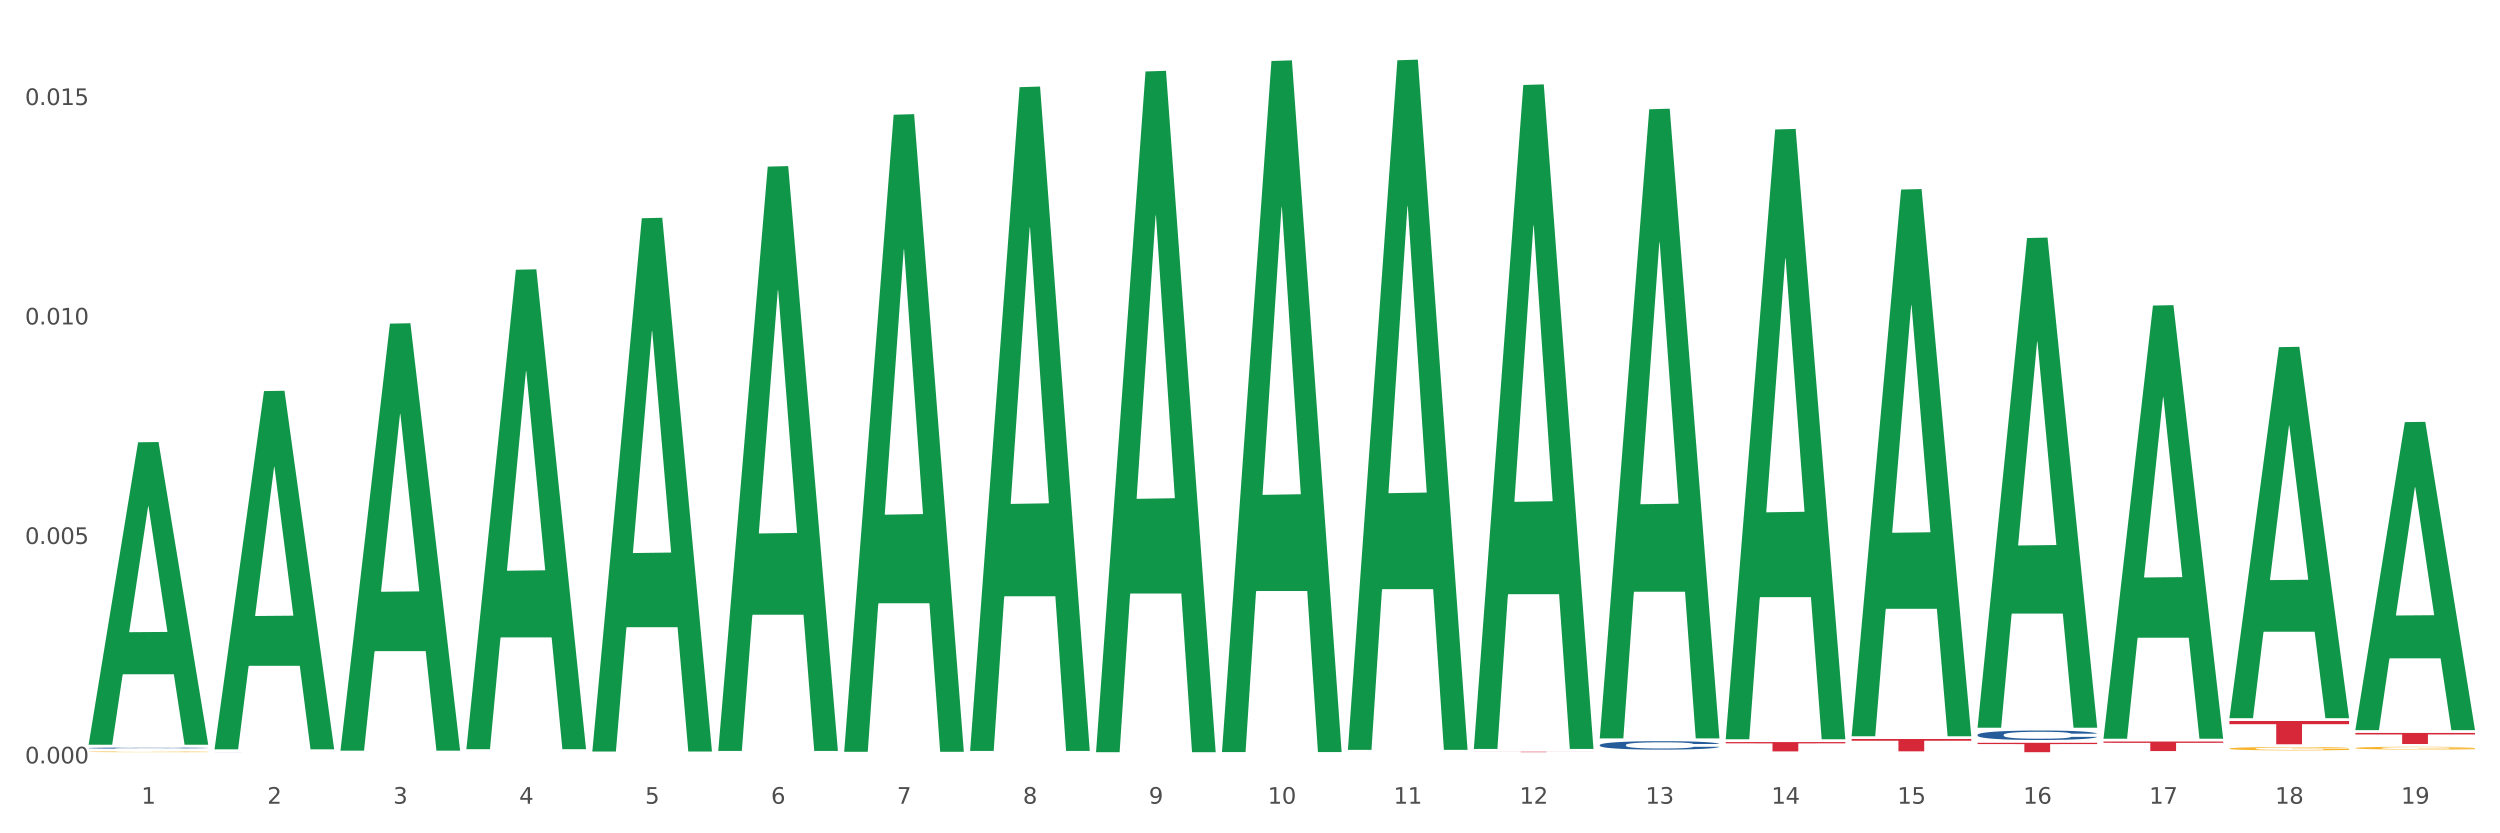 <?xml version="1.0" encoding="utf-8" standalone="no"?>
<!DOCTYPE svg PUBLIC "-//W3C//DTD SVG 1.1//EN"
  "http://www.w3.org/Graphics/SVG/1.1/DTD/svg11.dtd">
<svg xmlns:xlink="http://www.w3.org/1999/xlink" width="1080pt" height="360pt" viewBox="0 0 1080 360" xmlns="http://www.w3.org/2000/svg" version="1.1">
 <rect x="0" y="0" width="1080" height="360" fill="#333333" stroke="none"/>
 <defs>
  <style type="text/css">*{stroke-linejoin: round; stroke-linecap: butt}</style>
 </defs>
 <g id="figure_1">
  <g id="patch_1">
   <path d="M 0 360 
L 1080 360 
L 1080 0 
L 0 0 
z
" style="fill: #ffffff; stroke: #ffffff; stroke-linejoin: miter"/>
  </g>
  <g id="axes_1">
   <g id="matplotlib.axis_1">
    <g id="xtick_1">
     <g id="text_1">
      <!-- 1 -->
      <g style="fill: #4d4d4d" transform="translate(61.07 347.204) scale(0.096 -0.096)">
       <defs>
        <path id="DejaVuSans-31" d="M 794 531 
L 1825 531 
L 1825 4091 
L 703 3866 
L 703 4441 
L 1819 4666 
L 2450 4666 
L 2450 531 
L 3481 531 
L 3481 0 
L 794 0 
L 794 531 
z
" transform="scale(0.016)"/>
       </defs>
       <use xlink:href="#DejaVuSans-31"/>
      </g>
     </g>
    </g>
    <g id="xtick_2">
     <g id="text_2">
      <!-- 2 -->
      <g style="fill: #4d4d4d" transform="translate(115.472 347.204) scale(0.096 -0.096)">
       <defs>
        <path id="DejaVuSans-32" d="M 1228 531 
L 3431 531 
L 3431 0 
L 469 0 
L 469 531 
Q 828 903 1448 1529 
Q 2069 2156 2228 2338 
Q 2531 2678 2651 2914 
Q 2772 3150 2772 3378 
Q 2772 3750 2511 3984 
Q 2250 4219 1831 4219 
Q 1534 4219 1204 4116 
Q 875 4013 500 3803 
L 500 4441 
Q 881 4594 1212 4672 
Q 1544 4750 1819 4750 
Q 2544 4750 2975 4387 
Q 3406 4025 3406 3419 
Q 3406 3131 3298 2873 
Q 3191 2616 2906 2266 
Q 2828 2175 2409 1742 
Q 1991 1309 1228 531 
z
" transform="scale(0.016)"/>
       </defs>
       <use xlink:href="#DejaVuSans-32"/>
      </g>
     </g>
    </g>
    <g id="xtick_3">
     <g id="text_3">
      <!-- 3 -->
      <g style="fill: #4d4d4d" transform="translate(169.874 347.204) scale(0.096 -0.096)">
       <defs>
        <path id="DejaVuSans-33" d="M 2597 2516 
Q 3050 2419 3304 2112 
Q 3559 1806 3559 1356 
Q 3559 666 3084 287 
Q 2609 -91 1734 -91 
Q 1441 -91 1130 -33 
Q 819 25 488 141 
L 488 750 
Q 750 597 1062 519 
Q 1375 441 1716 441 
Q 2309 441 2620 675 
Q 2931 909 2931 1356 
Q 2931 1769 2642 2001 
Q 2353 2234 1838 2234 
L 1294 2234 
L 1294 2753 
L 1863 2753 
Q 2328 2753 2575 2939 
Q 2822 3125 2822 3475 
Q 2822 3834 2567 4026 
Q 2313 4219 1838 4219 
Q 1578 4219 1281 4162 
Q 984 4106 628 3988 
L 628 4550 
Q 988 4650 1302 4700 
Q 1616 4750 1894 4750 
Q 2613 4750 3031 4423 
Q 3450 4097 3450 3541 
Q 3450 3153 3228 2886 
Q 3006 2619 2597 2516 
z
" transform="scale(0.016)"/>
       </defs>
       <use xlink:href="#DejaVuSans-33"/>
      </g>
     </g>
    </g>
    <g id="xtick_4">
     <g id="text_4">
      <!-- 4 -->
      <g style="fill: #4d4d4d" transform="translate(224.276 347.204) scale(0.096 -0.096)">
       <defs>
        <path id="DejaVuSans-34" d="M 2419 4116 
L 825 1625 
L 2419 1625 
L 2419 4116 
z
M 2253 4666 
L 3047 4666 
L 3047 1625 
L 3713 1625 
L 3713 1100 
L 3047 1100 
L 3047 0 
L 2419 0 
L 2419 1100 
L 313 1100 
L 313 1709 
L 2253 4666 
z
" transform="scale(0.016)"/>
       </defs>
       <use xlink:href="#DejaVuSans-34"/>
      </g>
     </g>
    </g>
    <g id="xtick_5">
     <g id="text_5">
      <!-- 5 -->
      <g style="fill: #4d4d4d" transform="translate(278.678 347.204) scale(0.096 -0.096)">
       <defs>
        <path id="DejaVuSans-35" d="M 691 4666 
L 3169 4666 
L 3169 4134 
L 1269 4134 
L 1269 2991 
Q 1406 3038 1543 3061 
Q 1681 3084 1819 3084 
Q 2600 3084 3056 2656 
Q 3513 2228 3513 1497 
Q 3513 744 3044 326 
Q 2575 -91 1722 -91 
Q 1428 -91 1123 -41 
Q 819 9 494 109 
L 494 744 
Q 775 591 1075 516 
Q 1375 441 1709 441 
Q 2250 441 2565 725 
Q 2881 1009 2881 1497 
Q 2881 1984 2565 2268 
Q 2250 2553 1709 2553 
Q 1456 2553 1204 2497 
Q 953 2441 691 2322 
L 691 4666 
z
" transform="scale(0.016)"/>
       </defs>
       <use xlink:href="#DejaVuSans-35"/>
      </g>
     </g>
    </g>
    <g id="xtick_6">
     <g id="text_6">
      <!-- 6 -->
      <g style="fill: #4d4d4d" transform="translate(333.08 347.204) scale(0.096 -0.096)">
       <defs>
        <path id="DejaVuSans-36" d="M 2113 2584 
Q 1688 2584 1439 2293 
Q 1191 2003 1191 1497 
Q 1191 994 1439 701 
Q 1688 409 2113 409 
Q 2538 409 2786 701 
Q 3034 994 3034 1497 
Q 3034 2003 2786 2293 
Q 2538 2584 2113 2584 
z
M 3366 4563 
L 3366 3988 
Q 3128 4100 2886 4159 
Q 2644 4219 2406 4219 
Q 1781 4219 1451 3797 
Q 1122 3375 1075 2522 
Q 1259 2794 1537 2939 
Q 1816 3084 2150 3084 
Q 2853 3084 3261 2657 
Q 3669 2231 3669 1497 
Q 3669 778 3244 343 
Q 2819 -91 2113 -91 
Q 1303 -91 875 529 
Q 447 1150 447 2328 
Q 447 3434 972 4092 
Q 1497 4750 2381 4750 
Q 2619 4750 2861 4703 
Q 3103 4656 3366 4563 
z
" transform="scale(0.016)"/>
       </defs>
       <use xlink:href="#DejaVuSans-36"/>
      </g>
     </g>
    </g>
    <g id="xtick_7">
     <g id="text_7">
      <!-- 7 -->
      <g style="fill: #4d4d4d" transform="translate(387.482 347.204) scale(0.096 -0.096)">
       <defs>
        <path id="DejaVuSans-37" d="M 525 4666 
L 3525 4666 
L 3525 4397 
L 1831 0 
L 1172 0 
L 2766 4134 
L 525 4134 
L 525 4666 
z
" transform="scale(0.016)"/>
       </defs>
       <use xlink:href="#DejaVuSans-37"/>
      </g>
     </g>
    </g>
    <g id="xtick_8">
     <g id="text_8">
      <!-- 8 -->
      <g style="fill: #4d4d4d" transform="translate(441.884 347.204) scale(0.096 -0.096)">
       <defs>
        <path id="DejaVuSans-38" d="M 2034 2216 
Q 1584 2216 1326 1975 
Q 1069 1734 1069 1313 
Q 1069 891 1326 650 
Q 1584 409 2034 409 
Q 2484 409 2743 651 
Q 3003 894 3003 1313 
Q 3003 1734 2745 1975 
Q 2488 2216 2034 2216 
z
M 1403 2484 
Q 997 2584 770 2862 
Q 544 3141 544 3541 
Q 544 4100 942 4425 
Q 1341 4750 2034 4750 
Q 2731 4750 3128 4425 
Q 3525 4100 3525 3541 
Q 3525 3141 3298 2862 
Q 3072 2584 2669 2484 
Q 3125 2378 3379 2068 
Q 3634 1759 3634 1313 
Q 3634 634 3220 271 
Q 2806 -91 2034 -91 
Q 1263 -91 848 271 
Q 434 634 434 1313 
Q 434 1759 690 2068 
Q 947 2378 1403 2484 
z
M 1172 3481 
Q 1172 3119 1398 2916 
Q 1625 2713 2034 2713 
Q 2441 2713 2670 2916 
Q 2900 3119 2900 3481 
Q 2900 3844 2670 4047 
Q 2441 4250 2034 4250 
Q 1625 4250 1398 4047 
Q 1172 3844 1172 3481 
z
" transform="scale(0.016)"/>
       </defs>
       <use xlink:href="#DejaVuSans-38"/>
      </g>
     </g>
    </g>
    <g id="xtick_9">
     <g id="text_9">
      <!-- 9 -->
      <g style="fill: #4d4d4d" transform="translate(496.286 347.204) scale(0.096 -0.096)">
       <defs>
        <path id="DejaVuSans-39" d="M 703 97 
L 703 672 
Q 941 559 1184 500 
Q 1428 441 1663 441 
Q 2288 441 2617 861 
Q 2947 1281 2994 2138 
Q 2813 1869 2534 1725 
Q 2256 1581 1919 1581 
Q 1219 1581 811 2004 
Q 403 2428 403 3163 
Q 403 3881 828 4315 
Q 1253 4750 1959 4750 
Q 2769 4750 3195 4129 
Q 3622 3509 3622 2328 
Q 3622 1225 3098 567 
Q 2575 -91 1691 -91 
Q 1453 -91 1209 -44 
Q 966 3 703 97 
z
M 1959 2075 
Q 2384 2075 2632 2365 
Q 2881 2656 2881 3163 
Q 2881 3666 2632 3958 
Q 2384 4250 1959 4250 
Q 1534 4250 1286 3958 
Q 1038 3666 1038 3163 
Q 1038 2656 1286 2365 
Q 1534 2075 1959 2075 
z
" transform="scale(0.016)"/>
       </defs>
       <use xlink:href="#DejaVuSans-39"/>
      </g>
     </g>
    </g>
    <g id="xtick_10">
     <g id="text_10">
      <!-- 10 -->
      <g style="fill: #4d4d4d" transform="translate(547.634 347.204) scale(0.096 -0.096)">
       <defs>
        <path id="DejaVuSans-30" d="M 2034 4250 
Q 1547 4250 1301 3770 
Q 1056 3291 1056 2328 
Q 1056 1369 1301 889 
Q 1547 409 2034 409 
Q 2525 409 2770 889 
Q 3016 1369 3016 2328 
Q 3016 3291 2770 3770 
Q 2525 4250 2034 4250 
z
M 2034 4750 
Q 2819 4750 3233 4129 
Q 3647 3509 3647 2328 
Q 3647 1150 3233 529 
Q 2819 -91 2034 -91 
Q 1250 -91 836 529 
Q 422 1150 422 2328 
Q 422 3509 836 4129 
Q 1250 4750 2034 4750 
z
" transform="scale(0.016)"/>
       </defs>
       <use xlink:href="#DejaVuSans-31"/>
       <use xlink:href="#DejaVuSans-30" transform="translate(63.623 0)"/>
      </g>
     </g>
    </g>
    <g id="xtick_11">
     <g id="text_11">
      <!-- 11 -->
      <g style="fill: #4d4d4d" transform="translate(602.035 347.204) scale(0.096 -0.096)">
       <use xlink:href="#DejaVuSans-31"/>
       <use xlink:href="#DejaVuSans-31" transform="translate(63.623 0)"/>
      </g>
     </g>
    </g>
    <g id="xtick_12">
     <g id="text_12">
      <!-- 12 -->
      <g style="fill: #4d4d4d" transform="translate(656.437 347.204) scale(0.096 -0.096)">
       <use xlink:href="#DejaVuSans-31"/>
       <use xlink:href="#DejaVuSans-32" transform="translate(63.623 0)"/>
      </g>
     </g>
    </g>
    <g id="xtick_13">
     <g id="text_13">
      <!-- 13 -->
      <g style="fill: #4d4d4d" transform="translate(710.839 347.204) scale(0.096 -0.096)">
       <use xlink:href="#DejaVuSans-31"/>
       <use xlink:href="#DejaVuSans-33" transform="translate(63.623 0)"/>
      </g>
     </g>
    </g>
    <g id="xtick_14">
     <g id="text_14">
      <!-- 14 -->
      <g style="fill: #4d4d4d" transform="translate(765.241 347.204) scale(0.096 -0.096)">
       <use xlink:href="#DejaVuSans-31"/>
       <use xlink:href="#DejaVuSans-34" transform="translate(63.623 0)"/>
      </g>
     </g>
    </g>
    <g id="xtick_15">
     <g id="text_15">
      <!-- 15 -->
      <g style="fill: #4d4d4d" transform="translate(819.643 347.204) scale(0.096 -0.096)">
       <use xlink:href="#DejaVuSans-31"/>
       <use xlink:href="#DejaVuSans-35" transform="translate(63.623 0)"/>
      </g>
     </g>
    </g>
    <g id="xtick_16">
     <g id="text_16">
      <!-- 16 -->
      <g style="fill: #4d4d4d" transform="translate(874.045 347.204) scale(0.096 -0.096)">
       <use xlink:href="#DejaVuSans-31"/>
       <use xlink:href="#DejaVuSans-36" transform="translate(63.623 0)"/>
      </g>
     </g>
    </g>
    <g id="xtick_17">
     <g id="text_17">
      <!-- 17 -->
      <g style="fill: #4d4d4d" transform="translate(928.447 347.204) scale(0.096 -0.096)">
       <use xlink:href="#DejaVuSans-31"/>
       <use xlink:href="#DejaVuSans-37" transform="translate(63.623 0)"/>
      </g>
     </g>
    </g>
    <g id="xtick_18">
     <g id="text_18">
      <!-- 18 -->
      <g style="fill: #4d4d4d" transform="translate(982.849 347.204) scale(0.096 -0.096)">
       <use xlink:href="#DejaVuSans-31"/>
       <use xlink:href="#DejaVuSans-38" transform="translate(63.623 0)"/>
      </g>
     </g>
    </g>
    <g id="xtick_19">
     <g id="text_19">
      <!-- 19 -->
      <g style="fill: #4d4d4d" transform="translate(1037.251 347.204) scale(0.096 -0.096)">
       <use xlink:href="#DejaVuSans-31"/>
       <use xlink:href="#DejaVuSans-39" transform="translate(63.623 0)"/>
      </g>
     </g>
    </g>
    <g id="xtick_20"/>
    <g id="xtick_21"/>
    <g id="xtick_22"/>
    <g id="xtick_23"/>
    <g id="xtick_24"/>
    <g id="xtick_25"/>
    <g id="xtick_26"/>
    <g id="xtick_27"/>
    <g id="xtick_28"/>
    <g id="xtick_29"/>
    <g id="xtick_30"/>
    <g id="xtick_31"/>
    <g id="xtick_32"/>
    <g id="xtick_33"/>
    <g id="xtick_34"/>
    <g id="xtick_35"/>
    <g id="xtick_36"/>
    <g id="xtick_37"/>
   </g>
   <g id="matplotlib.axis_2">
    <g id="ytick_1">
     <g id="text_20">
      <!-- 0.000 -->
      <g style="fill: #4d4d4d" transform="translate(10.8 329.798) scale(0.096 -0.096)">
       <defs>
        <path id="DejaVuSans-2e" d="M 684 794 
L 1344 794 
L 1344 0 
L 684 0 
L 684 794 
z
" transform="scale(0.016)"/>
       </defs>
       <use xlink:href="#DejaVuSans-30"/>
       <use xlink:href="#DejaVuSans-2e" transform="translate(63.623 0)"/>
       <use xlink:href="#DejaVuSans-30" transform="translate(95.41 0)"/>
       <use xlink:href="#DejaVuSans-30" transform="translate(159.033 0)"/>
       <use xlink:href="#DejaVuSans-30" transform="translate(222.656 0)"/>
      </g>
     </g>
    </g>
    <g id="ytick_2">
     <g id="text_21">
      <!-- 0.005 -->
      <g style="fill: #4d4d4d" transform="translate(10.8 234.988) scale(0.096 -0.096)">
       <use xlink:href="#DejaVuSans-30"/>
       <use xlink:href="#DejaVuSans-2e" transform="translate(63.623 0)"/>
       <use xlink:href="#DejaVuSans-30" transform="translate(95.41 0)"/>
       <use xlink:href="#DejaVuSans-30" transform="translate(159.033 0)"/>
       <use xlink:href="#DejaVuSans-35" transform="translate(222.656 0)"/>
      </g>
     </g>
    </g>
    <g id="ytick_3">
     <g id="text_22">
      <!-- 0.010 -->
      <g style="fill: #4d4d4d" transform="translate(10.8 140.178) scale(0.096 -0.096)">
       <use xlink:href="#DejaVuSans-30"/>
       <use xlink:href="#DejaVuSans-2e" transform="translate(63.623 0)"/>
       <use xlink:href="#DejaVuSans-30" transform="translate(95.41 0)"/>
       <use xlink:href="#DejaVuSans-31" transform="translate(159.033 0)"/>
       <use xlink:href="#DejaVuSans-30" transform="translate(222.656 0)"/>
      </g>
     </g>
    </g>
    <g id="ytick_4">
     <g id="text_23">
      <!-- 0.015 -->
      <g style="fill: #4d4d4d" transform="translate(10.8 45.368) scale(0.096 -0.096)">
       <use xlink:href="#DejaVuSans-30"/>
       <use xlink:href="#DejaVuSans-2e" transform="translate(63.623 0)"/>
       <use xlink:href="#DejaVuSans-30" transform="translate(95.41 0)"/>
       <use xlink:href="#DejaVuSans-31" transform="translate(159.033 0)"/>
       <use xlink:href="#DejaVuSans-35" transform="translate(222.656 0)"/>
      </g>
     </g>
    </g>
    <g id="ytick_5"/>
    <g id="ytick_6"/>
    <g id="ytick_7"/>
   </g>
   <g id="PolyCollection_1">
    <path d="M 38.283 321.494 
L 38.336 321.371 
L 59.648 191.073 
L 68.493 190.95 
L 89.965 321.739 
L 79.735 321.739 
L 75.1 291.283 
L 53.095 291.283 
L 52.935 291.774 
L 48.46 321.739 
L 38.283 321.739 
L 38.283 321.494 
L 55.865 273.108 
L 72.329 272.985 
L 64.177 218.827 
L 64.071 218.582 
L 63.964 218.95 
L 55.812 272.985 
L 55.865 273.108 
L 38.283 321.494 
z
" clip-path="url(#p6cd1708574)" style="fill: #109648"/>
    <path d="M 691.106 321.825 
L 691.168 321.822 
L 691.168 321.728 
L 691.351 321.602 
L 692.023 321.368 
L 692.878 321.191 
L 694.344 320.985 
L 695.138 320.898 
L 696.177 320.801 
L 698.315 320.644 
L 700.759 320.511 
L 702.469 320.437 
L 703.752 320.391 
L 706.623 320.307 
L 708.273 320.271 
L 709.983 320.241 
L 711.449 320.221 
L 713.893 320.197 
L 715.848 320.187 
L 718.108 320.184 
L 720.002 320.187 
L 722.507 320.201 
L 726.172 320.241 
L 727.577 320.264 
L 729.471 320.304 
L 731.426 320.357 
L 733.014 320.411 
L 734.847 320.488 
L 736.74 320.588 
L 738.573 320.714 
L 739.856 320.831 
L 740.895 320.954 
L 741.811 321.105 
L 742.483 321.268 
L 742.788 321.405 
L 731.609 321.405 
L 731.303 321.281 
L 730.693 321.148 
L 730.082 321.058 
L 729.41 320.985 
L 728.371 320.901 
L 727.455 320.848 
L 725.928 320.784 
L 724.522 320.744 
L 723.362 320.721 
L 721.957 320.701 
L 718.963 320.681 
L 716.825 320.681 
L 715.481 320.688 
L 713.832 320.704 
L 712.427 320.728 
L 710.777 320.768 
L 709.494 320.811 
L 708.212 320.868 
L 707.478 320.908 
L 706.379 320.981 
L 705.646 321.041 
L 704.668 321.145 
L 704.119 321.218 
L 703.141 321.408 
L 702.713 321.548 
L 702.53 321.645 
L 702.408 321.752 
L 702.408 322.272 
L 702.775 322.506 
L 703.08 322.606 
L 703.569 322.719 
L 704.485 322.866 
L 705.829 323.009 
L 707.234 323.113 
L 708.395 323.176 
L 709.494 323.223 
L 710.594 323.259 
L 711.938 323.293 
L 713.038 323.313 
L 714.687 323.333 
L 716.642 323.343 
L 718.169 323.343 
L 721.285 323.326 
L 722.69 323.309 
L 724.034 323.286 
L 725.5 323.249 
L 726.661 323.209 
L 727.333 323.179 
L 728.432 323.116 
L 729.287 323.049 
L 730.021 322.972 
L 730.509 322.906 
L 731.059 322.806 
L 731.487 322.692 
L 731.609 322.632 
L 742.788 322.632 
L 742.544 322.752 
L 742.116 322.869 
L 741.261 323.026 
L 740.589 323.116 
L 739.551 323.226 
L 738.451 323.319 
L 736.924 323.423 
L 735.519 323.5 
L 734.052 323.566 
L 732.464 323.626 
L 729.593 323.71 
L 728.554 323.733 
L 726.355 323.773 
L 724.645 323.796 
L 722.14 323.82 
L 719.574 323.833 
L 716.886 323.836 
L 714.504 323.83 
L 711.877 323.81 
L 710.227 323.79 
L 708.395 323.76 
L 706.257 323.713 
L 704.241 323.656 
L 702.347 323.59 
L 700.575 323.513 
L 698.926 323.426 
L 696.788 323.283 
L 695.199 323.143 
L 694.039 323.013 
L 693.245 322.902 
L 692.45 322.762 
L 692.023 322.666 
L 691.351 322.432 
L 691.106 322.215 
L 691.106 321.825 
z
" clip-path="url(#p6cd1708574)" style="fill: #255c99"/>
    <path d="M 854.312 317.423 
L 854.373 317.419 
L 854.373 317.314 
L 854.557 317.172 
L 855.229 316.91 
L 856.084 316.711 
L 857.55 316.479 
L 858.344 316.382 
L 859.383 316.273 
L 861.521 316.097 
L 863.964 315.948 
L 865.675 315.865 
L 866.958 315.813 
L 869.829 315.719 
L 871.478 315.678 
L 873.189 315.644 
L 874.655 315.622 
L 877.099 315.595 
L 879.054 315.584 
L 881.314 315.58 
L 883.208 315.584 
L 885.712 315.599 
L 889.378 315.644 
L 890.783 315.67 
L 892.677 315.715 
L 894.631 315.775 
L 896.22 315.835 
L 898.052 315.921 
L 899.946 316.034 
L 901.779 316.176 
L 903.062 316.307 
L 904.1 316.446 
L 905.017 316.614 
L 905.689 316.798 
L 905.994 316.951 
L 894.815 316.951 
L 894.509 316.813 
L 893.898 316.663 
L 893.287 316.562 
L 892.616 316.479 
L 891.577 316.386 
L 890.661 316.326 
L 889.133 316.255 
L 887.728 316.21 
L 886.568 316.183 
L 885.163 316.161 
L 882.169 316.138 
L 880.031 316.138 
L 878.687 316.146 
L 877.038 316.165 
L 875.633 316.191 
L 873.983 316.236 
L 872.7 316.285 
L 871.417 316.348 
L 870.684 316.393 
L 869.585 316.476 
L 868.852 316.543 
L 867.874 316.659 
L 867.324 316.741 
L 866.347 316.955 
L 865.919 317.112 
L 865.736 317.221 
L 865.614 317.341 
L 865.614 317.925 
L 865.98 318.187 
L 866.286 318.299 
L 866.775 318.427 
L 867.691 318.591 
L 869.035 318.753 
L 870.44 318.869 
L 871.601 318.94 
L 872.7 318.992 
L 873.8 319.033 
L 875.144 319.071 
L 876.243 319.093 
L 877.893 319.116 
L 879.848 319.127 
L 881.375 319.127 
L 884.491 319.108 
L 885.896 319.09 
L 887.24 319.063 
L 888.706 319.022 
L 889.866 318.977 
L 890.538 318.944 
L 891.638 318.872 
L 892.493 318.797 
L 893.226 318.711 
L 893.715 318.636 
L 894.265 318.524 
L 894.693 318.397 
L 894.815 318.329 
L 905.994 318.329 
L 905.75 318.464 
L 905.322 318.595 
L 904.467 318.771 
L 903.795 318.872 
L 902.756 318.996 
L 901.657 319.101 
L 900.13 319.217 
L 898.724 319.303 
L 897.258 319.378 
L 895.67 319.445 
L 892.799 319.539 
L 891.76 319.565 
L 889.561 319.61 
L 887.851 319.636 
L 885.346 319.663 
L 882.78 319.678 
L 880.092 319.681 
L 877.71 319.674 
L 875.083 319.651 
L 873.433 319.629 
L 871.601 319.595 
L 869.463 319.543 
L 867.447 319.479 
L 865.553 319.404 
L 863.781 319.318 
L 862.132 319.221 
L 859.994 319.06 
L 858.405 318.902 
L 857.245 318.756 
L 856.45 318.633 
L 855.656 318.475 
L 855.229 318.367 
L 854.557 318.105 
L 854.312 317.861 
L 854.312 317.423 
z
" clip-path="url(#p6cd1708574)" style="fill: #255c99"/>
    <path d="M 38.283 324.775 
L 38.344 324.775 
L 38.344 324.764 
L 38.466 324.755 
L 39.076 324.732 
L 39.991 324.714 
L 40.663 324.704 
L 41.334 324.696 
L 42.127 324.688 
L 43.103 324.68 
L 44.873 324.668 
L 45.971 324.662 
L 47.314 324.655 
L 49.754 324.645 
L 51.524 324.64 
L 53.354 324.636 
L 56.344 324.63 
L 58.297 324.628 
L 60.371 324.626 
L 62.873 324.625 
L 64.765 324.625 
L 68.914 324.626 
L 72.453 324.628 
L 74.161 324.63 
L 76.358 324.634 
L 77.517 324.636 
L 79.409 324.641 
L 81.361 324.647 
L 82.704 324.653 
L 84.717 324.663 
L 86.243 324.673 
L 87.646 324.685 
L 88.378 324.694 
L 88.928 324.702 
L 89.416 324.711 
L 89.904 324.726 
L 78.921 324.726 
L 78.494 324.715 
L 77.822 324.705 
L 76.846 324.696 
L 75.992 324.69 
L 74.527 324.683 
L 73.185 324.678 
L 71.782 324.674 
L 70.073 324.671 
L 68.731 324.67 
L 66.839 324.669 
L 63.117 324.669 
L 60.615 324.671 
L 58.907 324.674 
L 57.809 324.677 
L 56.832 324.68 
L 55.734 324.684 
L 54.453 324.69 
L 53.537 324.696 
L 52.622 324.703 
L 51.89 324.71 
L 51.219 324.718 
L 50.67 324.727 
L 50.242 324.737 
L 49.876 324.748 
L 49.571 324.766 
L 49.571 324.807 
L 49.693 324.816 
L 49.998 324.828 
L 50.364 324.838 
L 50.975 324.849 
L 51.524 324.856 
L 52.561 324.867 
L 53.72 324.876 
L 54.636 324.881 
L 55.551 324.886 
L 57.137 324.893 
L 58.907 324.898 
L 60.432 324.901 
L 62.507 324.904 
L 63.91 324.905 
L 65.131 324.906 
L 68.121 324.906 
L 70.256 324.905 
L 72.636 324.903 
L 74.466 324.9 
L 75.992 324.897 
L 77.7 324.892 
L 78.799 324.887 
L 78.799 324.825 
L 65.375 324.824 
L 65.375 324.783 
L 89.965 324.783 
L 89.965 324.904 
L 88.928 324.91 
L 87.768 324.916 
L 86.548 324.921 
L 84.717 324.927 
L 82.521 324.933 
L 80.568 324.937 
L 78.494 324.941 
L 76.053 324.944 
L 72.88 324.947 
L 70.927 324.948 
L 68.487 324.949 
L 65.619 324.95 
L 63.117 324.949 
L 60.676 324.947 
L 58.114 324.945 
L 55.612 324.941 
L 53.72 324.937 
L 51.829 324.932 
L 49.815 324.926 
L 48.229 324.92 
L 47.009 324.915 
L 45.666 324.908 
L 44.202 324.899 
L 43.103 324.891 
L 42.127 324.883 
L 41.09 324.872 
L 40.358 324.863 
L 39.625 324.851 
L 39.198 324.843 
L 38.71 324.829 
L 38.344 324.811 
L 38.283 324.775 
z
" clip-path="url(#p6cd1708574)" style="fill: #f7b32b"/>
    <path d="M 963.116 323.388 
L 963.177 323.387 
L 963.177 323.34 
L 963.299 323.299 
L 963.909 323.2 
L 964.825 323.118 
L 965.496 323.074 
L 966.167 323.039 
L 966.96 323.003 
L 967.937 322.966 
L 969.706 322.912 
L 970.804 322.884 
L 972.147 322.855 
L 974.587 322.813 
L 976.357 322.789 
L 978.188 322.77 
L 981.177 322.746 
L 983.13 322.735 
L 985.205 322.727 
L 987.706 322.722 
L 989.598 322.721 
L 993.747 322.725 
L 997.286 322.737 
L 998.995 322.746 
L 1001.191 322.762 
L 1002.35 322.772 
L 1004.242 322.793 
L 1006.195 322.821 
L 1007.537 322.845 
L 1009.551 322.89 
L 1011.076 322.935 
L 1012.479 322.99 
L 1013.212 323.028 
L 1013.761 323.064 
L 1014.249 323.105 
L 1014.737 323.169 
L 1003.754 323.169 
L 1003.327 323.123 
L 1002.656 323.08 
L 1001.679 323.037 
L 1000.825 323.011 
L 999.361 322.978 
L 998.018 322.957 
L 996.615 322.941 
L 994.906 322.928 
L 993.564 322.921 
L 991.672 322.916 
L 987.95 322.917 
L 985.449 322.928 
L 983.74 322.941 
L 982.642 322.953 
L 981.666 322.966 
L 980.567 322.985 
L 979.286 323.012 
L 978.371 323.037 
L 977.455 323.069 
L 976.723 323.101 
L 976.052 323.138 
L 975.503 323.177 
L 975.076 323.218 
L 974.71 323.268 
L 974.404 323.351 
L 974.404 323.532 
L 974.526 323.573 
L 974.832 323.627 
L 975.198 323.668 
L 975.808 323.717 
L 976.357 323.75 
L 977.394 323.797 
L 978.554 323.837 
L 979.469 323.862 
L 980.384 323.883 
L 981.971 323.912 
L 983.74 323.936 
L 985.266 323.95 
L 987.34 323.964 
L 988.744 323.969 
L 989.964 323.972 
L 992.954 323.972 
L 995.089 323.968 
L 997.469 323.958 
L 999.3 323.947 
L 1000.825 323.932 
L 1002.534 323.908 
L 1003.632 323.886 
L 1003.632 323.61 
L 990.208 323.609 
L 990.208 323.425 
L 1014.798 323.425 
L 1014.798 323.964 
L 1013.761 323.991 
L 1012.601 324.016 
L 1011.381 324.039 
L 1009.551 324.067 
L 1007.354 324.093 
L 1005.401 324.111 
L 1003.327 324.127 
L 1000.886 324.142 
L 997.713 324.155 
L 995.761 324.16 
L 993.32 324.164 
L 990.452 324.166 
L 987.95 324.163 
L 985.51 324.156 
L 982.947 324.144 
L 980.445 324.127 
L 978.554 324.11 
L 976.662 324.089 
L 974.649 324.061 
L 973.062 324.035 
L 971.842 324.011 
L 970.499 323.981 
L 969.035 323.941 
L 967.937 323.906 
L 966.96 323.869 
L 965.923 323.821 
L 965.191 323.78 
L 964.459 323.729 
L 964.031 323.691 
L 963.543 323.631 
L 963.177 323.548 
L 963.116 323.388 
z
" clip-path="url(#p6cd1708574)" style="fill: #f7b32b"/>
    <path d="M 1017.518 323.159 
L 1017.579 323.158 
L 1017.579 323.119 
L 1017.701 323.085 
L 1018.311 323.002 
L 1019.227 322.934 
L 1019.898 322.898 
L 1020.569 322.868 
L 1021.362 322.839 
L 1022.339 322.808 
L 1024.108 322.763 
L 1025.206 322.74 
L 1026.549 322.715 
L 1028.989 322.68 
L 1030.759 322.66 
L 1032.589 322.644 
L 1035.579 322.624 
L 1037.532 322.615 
L 1039.606 322.609 
L 1042.108 322.604 
L 1044 322.603 
L 1048.149 322.607 
L 1051.688 322.617 
L 1053.396 322.624 
L 1055.593 322.637 
L 1056.752 322.646 
L 1058.644 322.664 
L 1060.597 322.687 
L 1061.939 322.707 
L 1063.952 322.744 
L 1065.478 322.781 
L 1066.881 322.828 
L 1067.614 322.859 
L 1068.163 322.889 
L 1068.651 322.923 
L 1069.139 322.977 
L 1058.156 322.977 
L 1057.729 322.939 
L 1057.058 322.902 
L 1056.081 322.867 
L 1055.227 322.845 
L 1053.763 322.818 
L 1052.42 322.8 
L 1051.017 322.787 
L 1049.308 322.776 
L 1047.966 322.77 
L 1046.074 322.766 
L 1042.352 322.767 
L 1039.851 322.776 
L 1038.142 322.787 
L 1037.044 322.797 
L 1036.067 322.808 
L 1034.969 322.823 
L 1033.688 322.846 
L 1032.773 322.867 
L 1031.857 322.893 
L 1031.125 322.92 
L 1030.454 322.951 
L 1029.905 322.984 
L 1029.478 323.018 
L 1029.111 323.059 
L 1028.806 323.129 
L 1028.806 323.279 
L 1028.928 323.313 
L 1029.234 323.358 
L 1029.6 323.392 
L 1030.21 323.433 
L 1030.759 323.461 
L 1031.796 323.5 
L 1032.956 323.533 
L 1033.871 323.554 
L 1034.786 323.572 
L 1036.373 323.596 
L 1038.142 323.616 
L 1039.668 323.628 
L 1041.742 323.639 
L 1043.146 323.643 
L 1044.366 323.645 
L 1047.356 323.645 
L 1049.491 323.642 
L 1051.871 323.634 
L 1053.702 323.624 
L 1055.227 323.612 
L 1056.935 323.592 
L 1058.034 323.574 
L 1058.034 323.344 
L 1044.61 323.343 
L 1044.61 323.19 
L 1069.2 323.19 
L 1069.2 323.639 
L 1068.163 323.662 
L 1067.003 323.683 
L 1065.783 323.701 
L 1063.952 323.724 
L 1061.756 323.746 
L 1059.803 323.762 
L 1057.729 323.775 
L 1055.288 323.787 
L 1052.115 323.798 
L 1050.163 323.802 
L 1047.722 323.806 
L 1044.854 323.807 
L 1042.352 323.805 
L 1039.912 323.799 
L 1037.349 323.789 
L 1034.847 323.775 
L 1032.956 323.761 
L 1031.064 323.743 
L 1029.05 323.72 
L 1027.464 323.698 
L 1026.244 323.678 
L 1024.901 323.653 
L 1023.437 323.62 
L 1022.339 323.59 
L 1021.362 323.559 
L 1020.325 323.52 
L 1019.593 323.486 
L 1018.861 323.443 
L 1018.433 323.411 
L 1017.945 323.362 
L 1017.579 323.292 
L 1017.518 323.159 
z
" clip-path="url(#p6cd1708574)" style="fill: #f7b32b"/>
    <path d="M 636.704 324.74 
L 688.386 324.74 
L 688.386 324.769 
L 668.057 324.769 
L 668.057 324.95 
L 656.912 324.95 
L 656.912 324.769 
L 636.704 324.769 
L 636.704 324.74 
L 636.704 324.74 
z
" clip-path="url(#p6cd1708574)" style="fill: #d62839"/>
    <path d="M 745.508 320.573 
L 797.19 320.573 
L 797.19 321.132 
L 776.86 321.136 
L 776.86 324.598 
L 765.716 324.598 
L 765.716 321.136 
L 745.508 321.132 
L 745.508 320.576 
L 745.508 320.573 
z
" clip-path="url(#p6cd1708574)" style="fill: #d62839"/>
    <path d="M 799.91 319.254 
L 851.592 319.254 
L 851.592 319.996 
L 831.262 320.001 
L 831.262 324.589 
L 820.118 324.589 
L 820.118 320.001 
L 799.91 319.996 
L 799.91 319.259 
L 799.91 319.254 
z
" clip-path="url(#p6cd1708574)" style="fill: #d62839"/>
    <path d="M 854.312 320.883 
L 905.994 320.883 
L 905.994 321.448 
L 885.664 321.452 
L 885.664 324.95 
L 874.52 324.95 
L 874.52 321.452 
L 854.312 321.448 
L 854.312 320.887 
L 854.312 320.883 
z
" clip-path="url(#p6cd1708574)" style="fill: #d62839"/>
    <path d="M 908.714 320.328 
L 960.396 320.328 
L 960.396 320.903 
L 940.066 320.907 
L 940.066 324.467 
L 928.922 324.467 
L 928.922 320.907 
L 908.714 320.903 
L 908.714 320.332 
L 908.714 320.328 
z
" clip-path="url(#p6cd1708574)" style="fill: #d62839"/>
    <path d="M 963.116 311.458 
L 1014.798 311.458 
L 1014.798 312.856 
L 994.468 312.866 
L 994.468 321.519 
L 983.324 321.519 
L 983.324 312.866 
L 963.116 312.856 
L 963.116 311.467 
L 963.116 311.458 
z
" clip-path="url(#p6cd1708574)" style="fill: #d62839"/>
    <path d="M 1017.518 316.619 
L 1069.2 316.619 
L 1069.2 317.284 
L 1048.87 317.288 
L 1048.87 321.402 
L 1037.726 321.402 
L 1037.726 317.288 
L 1017.518 317.284 
L 1017.518 316.623 
L 1017.518 316.619 
z
" clip-path="url(#p6cd1708574)" style="fill: #d62839"/>
    <path d="M 92.685 324.93 
L 92.746 324.93 
L 92.746 324.929 
L 92.929 324.928 
L 93.601 324.926 
L 94.457 324.924 
L 95.923 324.922 
L 96.717 324.921 
L 97.755 324.92 
L 99.894 324.919 
L 102.337 324.917 
L 104.048 324.917 
L 105.331 324.916 
L 108.202 324.915 
L 109.851 324.915 
L 111.562 324.915 
L 113.028 324.915 
L 115.471 324.914 
L 117.426 324.914 
L 119.687 324.914 
L 121.58 324.914 
L 124.085 324.914 
L 127.75 324.915 
L 129.155 324.915 
L 131.049 324.915 
L 133.004 324.916 
L 134.592 324.916 
L 136.425 324.917 
L 138.319 324.918 
L 140.152 324.919 
L 141.435 324.92 
L 142.473 324.922 
L 143.389 324.923 
L 144.061 324.925 
L 144.367 324.926 
L 133.187 324.926 
L 132.882 324.925 
L 132.271 324.923 
L 131.66 324.923 
L 130.988 324.922 
L 129.95 324.921 
L 129.033 324.921 
L 127.506 324.92 
L 126.101 324.92 
L 124.94 324.919 
L 123.535 324.919 
L 120.542 324.919 
L 118.404 324.919 
L 117.06 324.919 
L 115.41 324.919 
L 114.005 324.919 
L 112.356 324.92 
L 111.073 324.92 
L 109.79 324.921 
L 109.057 324.921 
L 107.957 324.922 
L 107.224 324.922 
L 106.247 324.923 
L 105.697 324.924 
L 104.72 324.926 
L 104.292 324.927 
L 104.109 324.928 
L 103.987 324.929 
L 103.987 324.934 
L 104.353 324.937 
L 104.659 324.938 
L 105.147 324.939 
L 106.064 324.94 
L 107.408 324.941 
L 108.813 324.942 
L 109.973 324.943 
L 111.073 324.944 
L 112.173 324.944 
L 113.517 324.944 
L 114.616 324.944 
L 116.266 324.945 
L 118.22 324.945 
L 119.748 324.945 
L 122.863 324.945 
L 124.268 324.944 
L 125.612 324.944 
L 127.078 324.944 
L 128.239 324.943 
L 128.911 324.943 
L 130.011 324.943 
L 130.866 324.942 
L 131.599 324.941 
L 132.088 324.94 
L 132.638 324.94 
L 133.065 324.938 
L 133.187 324.938 
L 144.367 324.938 
L 144.122 324.939 
L 143.695 324.94 
L 142.84 324.942 
L 142.168 324.943 
L 141.129 324.944 
L 140.029 324.944 
L 138.502 324.945 
L 137.097 324.946 
L 135.631 324.947 
L 134.043 324.947 
L 131.171 324.948 
L 130.133 324.948 
L 127.934 324.949 
L 126.223 324.949 
L 123.719 324.949 
L 121.153 324.949 
L 118.465 324.95 
L 116.082 324.949 
L 113.455 324.949 
L 111.806 324.949 
L 109.973 324.949 
L 107.835 324.948 
L 105.819 324.948 
L 103.925 324.947 
L 102.154 324.946 
L 100.504 324.946 
L 98.366 324.944 
L 96.778 324.943 
L 95.617 324.942 
L 94.823 324.94 
L 94.029 324.939 
L 93.601 324.938 
L 92.929 324.936 
L 92.685 324.934 
L 92.685 324.93 
z
" clip-path="url(#p6cd1708574)" style="fill: #255c99"/>
    <path d="M 1017.518 315.167 
L 1017.571 315.042 
L 1038.884 182.354 
L 1047.728 182.229 
L 1069.2 315.417 
L 1058.97 315.417 
L 1054.335 284.403 
L 1032.33 284.403 
L 1032.17 284.903 
L 1027.695 315.417 
L 1017.518 315.417 
L 1017.518 315.167 
L 1035.101 265.894 
L 1051.564 265.769 
L 1043.412 210.617 
L 1043.306 210.367 
L 1043.199 210.742 
L 1035.047 265.769 
L 1035.101 265.894 
L 1017.518 315.167 
z
" clip-path="url(#p6cd1708574)" style="fill: #109648"/>
    <path d="M 963.116 309.955 
L 963.169 309.804 
L 984.482 149.971 
L 993.326 149.82 
L 1014.798 310.256 
L 1004.568 310.256 
L 999.933 272.897 
L 977.928 272.897 
L 977.768 273.499 
L 973.293 310.256 
L 963.116 310.256 
L 963.116 309.955 
L 980.699 250.601 
L 997.162 250.451 
L 989.01 184.016 
L 988.904 183.715 
L 988.797 184.167 
L 980.645 250.451 
L 980.699 250.601 
L 963.116 309.955 
z
" clip-path="url(#p6cd1708574)" style="fill: #109648"/>
    <path d="M 38.283 323.158 
L 38.344 323.157 
L 38.344 323.145 
L 38.527 323.128 
L 39.199 323.097 
L 40.055 323.074 
L 41.521 323.047 
L 42.315 323.035 
L 43.353 323.022 
L 45.492 323.002 
L 47.935 322.984 
L 49.646 322.974 
L 50.929 322.968 
L 53.8 322.957 
L 55.449 322.952 
L 57.16 322.948 
L 58.626 322.946 
L 61.069 322.943 
L 63.024 322.941 
L 65.285 322.941 
L 67.178 322.941 
L 69.683 322.943 
L 73.348 322.948 
L 74.754 322.951 
L 76.647 322.957 
L 78.602 322.964 
L 80.191 322.971 
L 82.023 322.981 
L 83.917 322.994 
L 85.75 323.011 
L 87.033 323.026 
L 88.071 323.043 
L 88.987 323.062 
L 89.659 323.084 
L 89.965 323.102 
L 78.785 323.102 
L 78.48 323.086 
L 77.869 323.068 
L 77.258 323.056 
L 76.586 323.047 
L 75.548 323.036 
L 74.631 323.029 
L 73.104 323.02 
L 71.699 323.015 
L 70.538 323.012 
L 69.133 323.009 
L 66.14 323.007 
L 64.002 323.007 
L 62.658 323.007 
L 61.008 323.01 
L 59.603 323.013 
L 57.954 323.018 
L 56.671 323.024 
L 55.388 323.031 
L 54.655 323.036 
L 53.555 323.046 
L 52.822 323.054 
L 51.845 323.068 
L 51.295 323.077 
L 50.318 323.103 
L 49.89 323.121 
L 49.707 323.134 
L 49.585 323.148 
L 49.585 323.217 
L 49.951 323.247 
L 50.257 323.261 
L 50.745 323.276 
L 51.662 323.295 
L 53.006 323.314 
L 54.411 323.328 
L 55.571 323.336 
L 56.671 323.342 
L 57.771 323.347 
L 59.115 323.351 
L 60.214 323.354 
L 61.864 323.357 
L 63.818 323.358 
L 65.346 323.358 
L 68.461 323.356 
L 69.866 323.354 
L 71.21 323.35 
L 72.676 323.346 
L 73.837 323.34 
L 74.509 323.336 
L 75.609 323.328 
L 76.464 323.319 
L 77.197 323.309 
L 77.686 323.3 
L 78.236 323.287 
L 78.663 323.272 
L 78.785 323.264 
L 89.965 323.264 
L 89.72 323.28 
L 89.293 323.295 
L 88.438 323.316 
L 87.766 323.328 
L 86.727 323.343 
L 85.627 323.355 
L 84.1 323.369 
L 82.695 323.379 
L 81.229 323.387 
L 79.641 323.395 
L 76.769 323.406 
L 75.731 323.41 
L 73.532 323.415 
L 71.821 323.418 
L 69.317 323.421 
L 66.751 323.423 
L 64.063 323.423 
L 61.68 323.422 
L 59.053 323.42 
L 57.404 323.417 
L 55.571 323.413 
L 53.433 323.407 
L 51.417 323.399 
L 49.523 323.391 
L 47.752 323.38 
L 46.102 323.369 
L 43.964 323.35 
L 42.376 323.332 
L 41.215 323.314 
L 40.421 323.3 
L 39.627 323.281 
L 39.199 323.269 
L 38.527 323.238 
L 38.283 323.209 
L 38.283 323.158 
z
" clip-path="url(#p6cd1708574)" style="fill: #255c99"/>
    <path d="M 854.312 313.981 
L 854.366 313.782 
L 875.678 102.83 
L 884.522 102.631 
L 905.994 314.379 
L 895.764 314.379 
L 891.129 265.07 
L 869.124 265.07 
L 868.964 265.866 
L 864.489 314.379 
L 854.312 314.379 
L 854.312 313.981 
L 871.895 235.644 
L 888.358 235.446 
L 880.206 147.764 
L 880.1 147.366 
L 879.993 147.963 
L 871.841 235.446 
L 871.895 235.644 
L 854.312 313.981 
z
" clip-path="url(#p6cd1708574)" style="fill: #109648"/>
    <path d="M 201.489 323.254 
L 201.542 323.06 
L 222.854 116.532 
L 231.699 116.337 
L 253.171 323.644 
L 242.941 323.644 
L 238.306 275.369 
L 216.301 275.369 
L 216.141 276.148 
L 211.665 323.644 
L 201.489 323.644 
L 201.489 323.254 
L 219.071 246.56 
L 235.535 246.366 
L 227.383 160.523 
L 227.277 160.134 
L 227.17 160.718 
L 219.018 246.366 
L 219.071 246.56 
L 201.489 323.254 
z
" clip-path="url(#p6cd1708574)" style="fill: #109648"/>
    <path d="M 364.695 324.249 
L 364.748 323.99 
L 386.06 49.564 
L 394.905 49.305 
L 416.377 324.766 
L 406.147 324.766 
L 401.511 260.621 
L 379.507 260.621 
L 379.347 261.656 
L 374.871 324.766 
L 364.695 324.766 
L 364.695 324.249 
L 382.277 222.341 
L 398.741 222.083 
L 390.589 108.018 
L 390.482 107.501 
L 390.376 108.277 
L 382.224 222.083 
L 382.277 222.341 
L 364.695 324.249 
z
" clip-path="url(#p6cd1708574)" style="fill: #109648"/>
    <path d="M 419.097 323.875 
L 419.15 323.605 
L 440.462 37.658 
L 449.307 37.388 
L 470.779 324.414 
L 460.549 324.414 
L 455.913 257.576 
L 433.909 257.576 
L 433.749 258.654 
L 429.273 324.414 
L 419.097 324.414 
L 419.097 323.875 
L 436.679 217.689 
L 453.143 217.419 
L 444.991 98.566 
L 444.884 98.027 
L 444.778 98.836 
L 436.626 217.419 
L 436.679 217.689 
L 419.097 323.875 
z
" clip-path="url(#p6cd1708574)" style="fill: #109648"/>
    <path d="M 473.499 324.397 
L 473.552 324.12 
L 494.864 30.868 
L 503.709 30.591 
L 525.18 324.95 
L 514.951 324.95 
L 510.315 256.404 
L 488.311 256.404 
L 488.151 257.51 
L 483.675 324.95 
L 473.499 324.95 
L 473.499 324.397 
L 491.081 215.498 
L 507.545 215.222 
L 499.393 93.332 
L 499.286 92.78 
L 499.18 93.609 
L 491.028 215.222 
L 491.081 215.498 
L 473.499 324.397 
z
" clip-path="url(#p6cd1708574)" style="fill: #109648"/>
    <path d="M 527.901 324.332 
L 527.954 324.052 
L 549.266 26.348 
L 558.11 26.068 
L 579.582 324.893 
L 569.353 324.893 
L 564.717 255.308 
L 542.712 255.308 
L 542.553 256.43 
L 538.077 324.893 
L 527.901 324.893 
L 527.901 324.332 
L 545.483 213.781 
L 561.947 213.5 
L 553.795 89.761 
L 553.688 89.2 
L 553.582 90.042 
L 545.43 213.5 
L 545.483 213.781 
L 527.901 324.332 
z
" clip-path="url(#p6cd1708574)" style="fill: #109648"/>
    <path d="M 582.303 323.369 
L 582.356 323.089 
L 603.668 26.039 
L 612.512 25.759 
L 633.984 323.929 
L 623.755 323.929 
L 619.119 254.496 
L 597.114 254.496 
L 596.955 255.616 
L 592.479 323.929 
L 582.303 323.929 
L 582.303 323.369 
L 599.885 213.06 
L 616.349 212.78 
L 608.197 89.313 
L 608.09 88.753 
L 607.984 89.593 
L 599.832 212.78 
L 599.885 213.06 
L 582.303 323.369 
z
" clip-path="url(#p6cd1708574)" style="fill: #109648"/>
    <path d="M 636.704 322.999 
L 636.758 322.73 
L 658.07 36.713 
L 666.914 36.443 
L 688.386 323.538 
L 678.157 323.538 
L 673.521 256.684 
L 651.516 256.684 
L 651.357 257.763 
L 646.881 323.538 
L 636.704 323.538 
L 636.704 322.999 
L 654.287 216.788 
L 670.751 216.518 
L 662.599 97.636 
L 662.492 97.097 
L 662.386 97.906 
L 654.234 216.518 
L 654.287 216.788 
L 636.704 322.999 
z
" clip-path="url(#p6cd1708574)" style="fill: #109648"/>
    <path d="M 691.106 318.472 
L 691.16 318.216 
L 712.472 47.206 
L 721.316 46.95 
L 742.788 318.982 
L 732.558 318.982 
L 727.923 255.636 
L 705.918 255.636 
L 705.759 256.658 
L 701.283 318.982 
L 691.106 318.982 
L 691.106 318.472 
L 708.689 217.832 
L 725.153 217.577 
L 717.001 104.933 
L 716.894 104.422 
L 716.788 105.188 
L 708.636 217.577 
L 708.689 217.832 
L 691.106 318.472 
z
" clip-path="url(#p6cd1708574)" style="fill: #109648"/>
    <path d="M 908.714 318.774 
L 908.768 318.598 
L 930.08 131.995 
L 938.924 131.819 
L 960.396 319.126 
L 950.166 319.126 
L 945.531 275.509 
L 923.526 275.509 
L 923.366 276.212 
L 918.891 319.126 
L 908.714 319.126 
L 908.714 318.774 
L 926.297 249.479 
L 942.76 249.304 
L 934.608 171.742 
L 934.502 171.391 
L 934.395 171.918 
L 926.243 249.304 
L 926.297 249.479 
L 908.714 318.774 
z
" clip-path="url(#p6cd1708574)" style="fill: #109648"/>
    <path d="M 745.508 318.876 
L 745.562 318.628 
L 766.874 55.932 
L 775.718 55.685 
L 797.19 319.371 
L 786.96 319.371 
L 782.325 257.968 
L 760.32 257.968 
L 760.16 258.958 
L 755.685 319.371 
L 745.508 319.371 
L 745.508 318.876 
L 763.091 221.324 
L 779.554 221.077 
L 771.403 111.888 
L 771.296 111.393 
L 771.189 112.136 
L 763.038 221.077 
L 763.091 221.324 
L 745.508 318.876 
z
" clip-path="url(#p6cd1708574)" style="fill: #109648"/>
    <path d="M 147.087 323.956 
L 147.14 323.782 
L 168.452 139.808 
L 177.297 139.635 
L 198.769 324.302 
L 188.539 324.302 
L 183.904 281.3 
L 161.899 281.3 
L 161.739 281.993 
L 157.263 324.302 
L 147.087 324.302 
L 147.087 323.956 
L 164.669 255.637 
L 181.133 255.464 
L 172.981 178.996 
L 172.875 178.649 
L 172.768 179.169 
L 164.616 255.464 
L 164.669 255.637 
L 147.087 323.956 
z
" clip-path="url(#p6cd1708574)" style="fill: #109648"/>
    <path d="M 92.685 323.422 
L 92.738 323.276 
L 114.05 168.949 
L 122.895 168.804 
L 144.367 323.713 
L 134.137 323.713 
L 129.502 287.64 
L 107.497 287.64 
L 107.337 288.222 
L 102.861 323.713 
L 92.685 323.713 
L 92.685 323.422 
L 110.267 266.113 
L 126.731 265.967 
L 118.579 201.822 
L 118.473 201.531 
L 118.366 201.967 
L 110.214 265.967 
L 110.267 266.113 
L 92.685 323.422 
z
" clip-path="url(#p6cd1708574)" style="fill: #109648"/>
    <path d="M 310.293 323.925 
L 310.346 323.688 
L 331.658 71.984 
L 340.503 71.747 
L 361.975 324.4 
L 351.745 324.4 
L 347.109 265.566 
L 325.105 265.566 
L 324.945 266.515 
L 320.469 324.4 
L 310.293 324.4 
L 310.293 323.925 
L 327.875 230.456 
L 344.339 230.218 
L 336.187 125.599 
L 336.08 125.124 
L 335.974 125.836 
L 327.822 230.218 
L 327.875 230.456 
L 310.293 323.925 
z
" clip-path="url(#p6cd1708574)" style="fill: #109648"/>
    <path d="M 255.891 324.219 
L 255.944 324.003 
L 277.256 94.284 
L 286.101 94.067 
L 307.573 324.652 
L 297.343 324.652 
L 292.707 270.957 
L 270.703 270.957 
L 270.543 271.823 
L 266.067 324.652 
L 255.891 324.652 
L 255.891 324.219 
L 273.473 238.914 
L 289.937 238.697 
L 281.785 143.216 
L 281.678 142.783 
L 281.572 143.432 
L 273.42 238.697 
L 273.473 238.914 
L 255.891 324.219 
z
" clip-path="url(#p6cd1708574)" style="fill: #109648"/>
    <path d="M 799.91 317.609 
L 799.964 317.387 
L 821.276 81.886 
L 830.12 81.664 
L 851.592 318.053 
L 841.362 318.053 
L 836.727 263.006 
L 814.722 263.006 
L 814.562 263.894 
L 810.087 318.053 
L 799.91 318.053 
L 799.91 317.609 
L 817.493 230.156 
L 833.956 229.934 
L 825.805 132.049 
L 825.698 131.605 
L 825.591 132.271 
L 817.44 229.934 
L 817.493 230.156 
L 799.91 317.609 
z
" clip-path="url(#p6cd1708574)" style="fill: #109648"/>
   </g>
  </g>
 </g>
 <defs>
  <clipPath id="p6cd1708574">
   <rect x="38.283" y="10.8" width="1030.917" height="329.109"/>
  </clipPath>
 </defs>
</svg>
